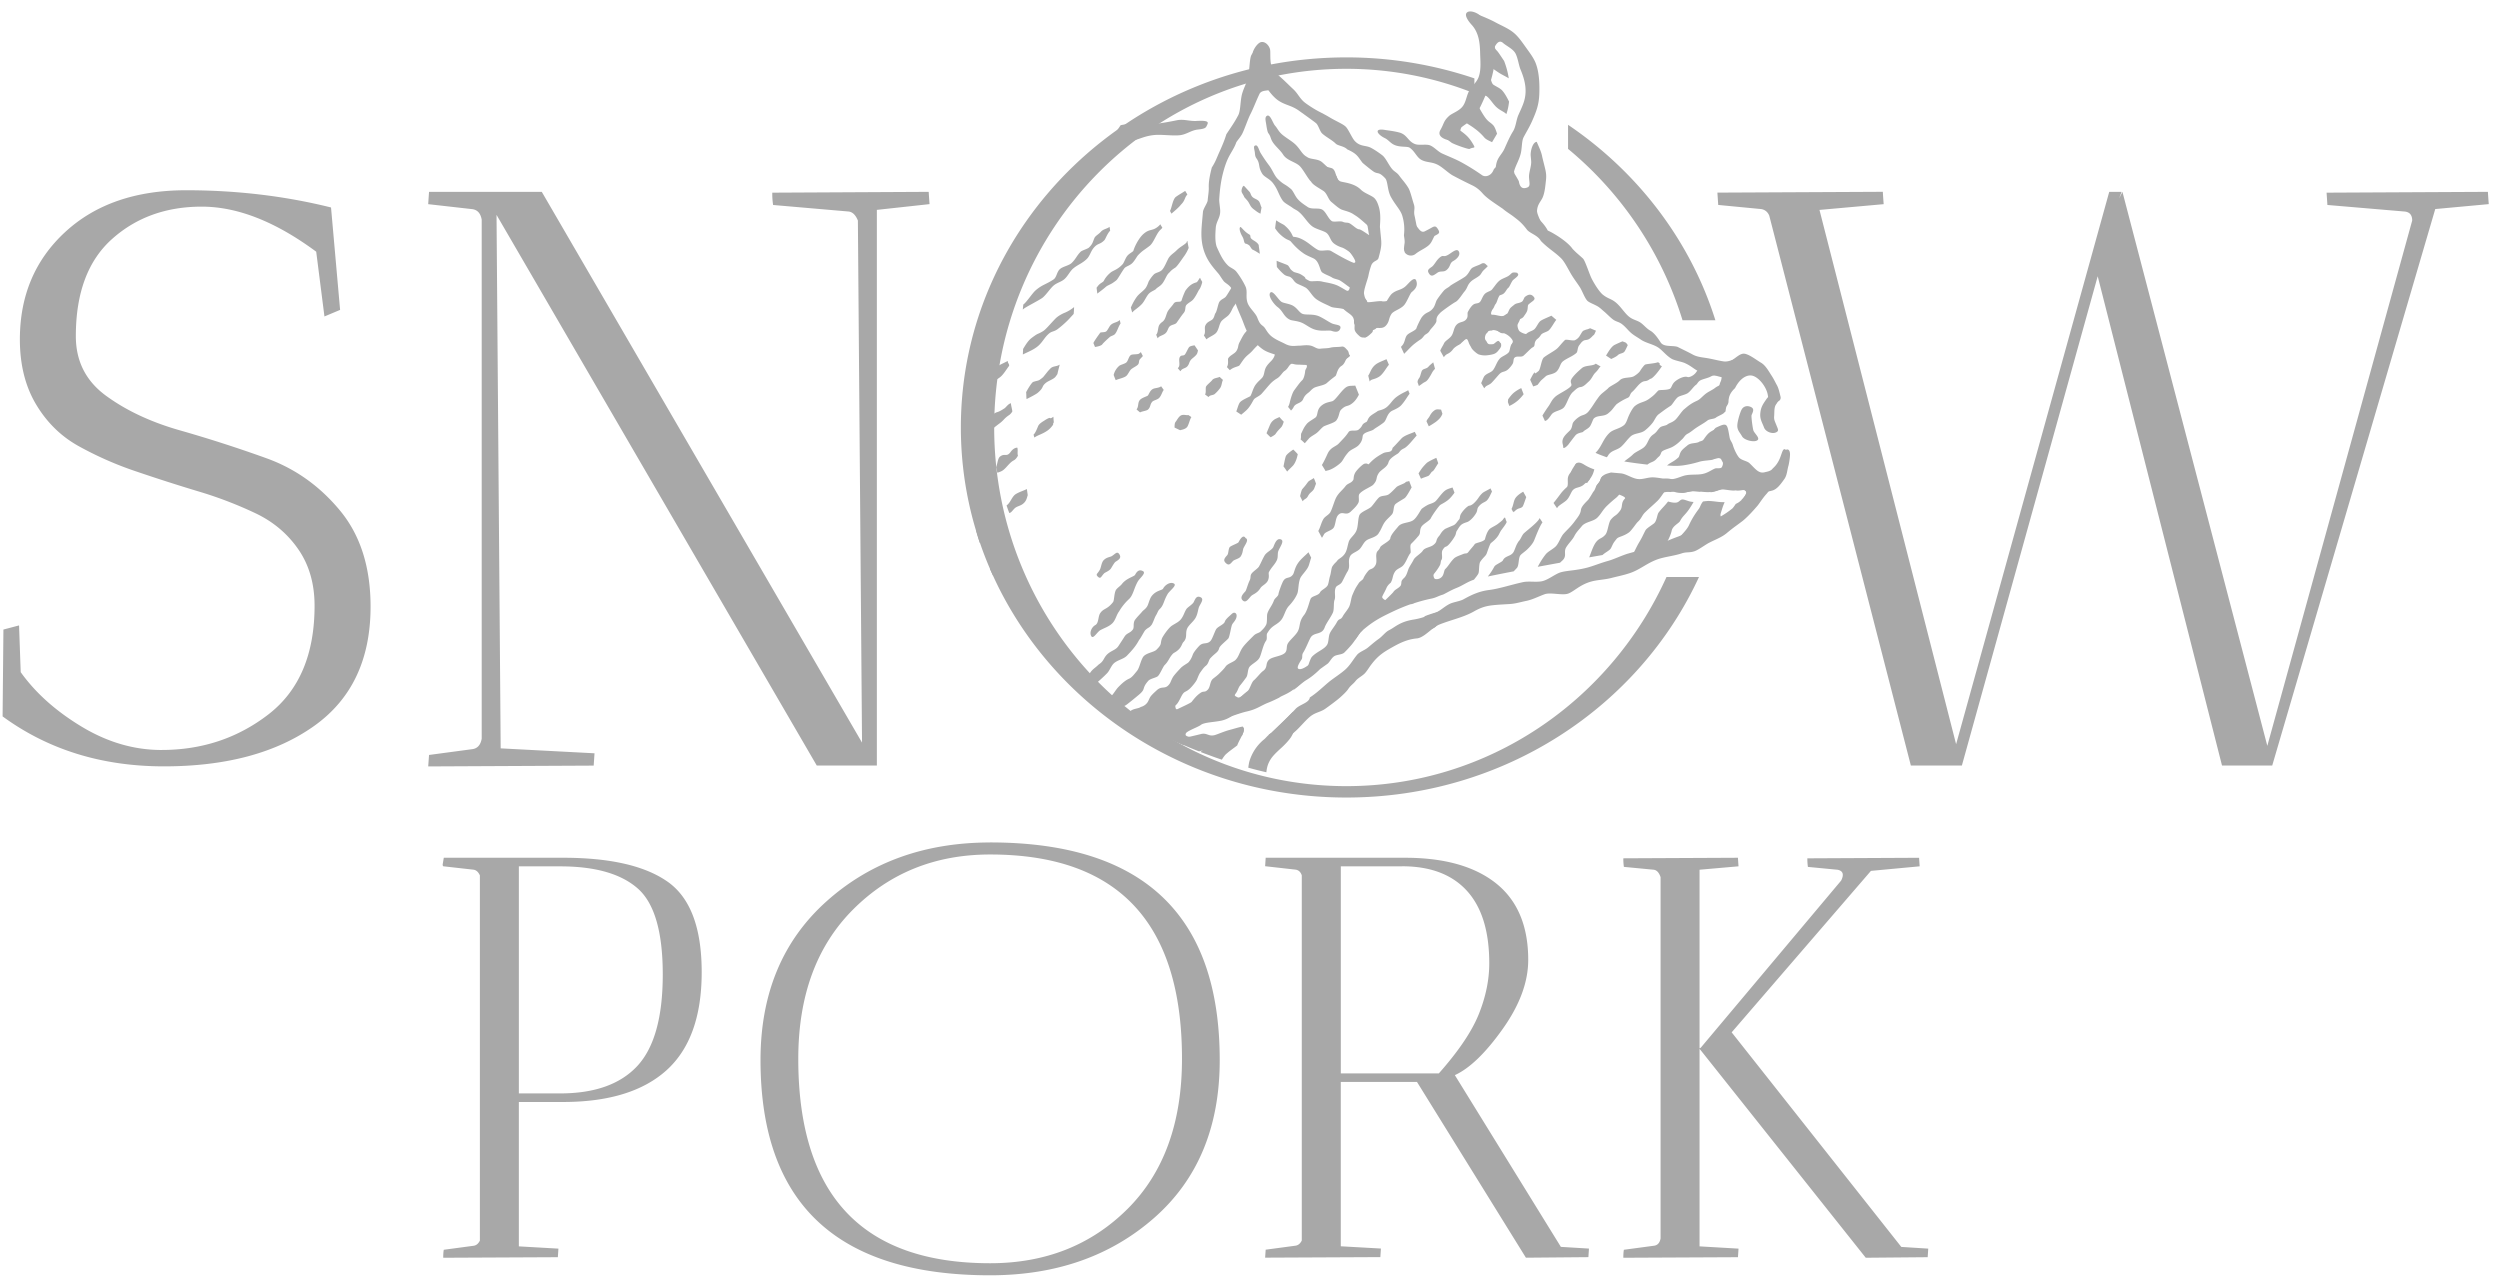 <svg xmlns="http://www.w3.org/2000/svg" width="180" height="92" fill="none" viewBox="0 0 180 92"><g fill="#A8A8A8" clip-path="url(#clip0_596_706)"><path d="M11.626 53.998c2.923 0 5.49-.854 7.706-2.566 2.212-1.711 3.317-4.317 3.317-7.818 0-1.572-.386-2.921-1.156-4.042-.77-1.122-1.789-1.987-3.052-2.596a28.751 28.751 0 0 0-4.15-1.594 131.337 131.337 0 0 1-4.502-1.444 24.774 24.774 0 0 1-4.15-1.83c-1.263-.707-2.282-1.71-3.052-3.009-.77-1.297-1.156-2.851-1.156-4.662 0-3.145 1.086-5.722 3.261-7.73 2.173-2.005 5.078-3.009 8.712-3.009 3.634 0 7.113.414 10.43 1.24l.653 7.374-1.127.473-.593-4.662c-2.923-2.163-5.67-3.245-8.24-3.245-2.569 0-4.722.777-6.46 2.331-1.738 1.554-2.607 3.885-2.607 6.994 0 1.81.73 3.244 2.194 4.306 1.461 1.063 3.229 1.888 5.305 2.478a96.66 96.66 0 0 1 6.222 2.006c2.074.747 3.844 2.005 5.306 3.775 1.461 1.77 2.194 4.072 2.194 6.905 0 3.816-1.363 6.688-4.09 8.614-2.726 1.928-6.322 2.891-10.788 2.891S3.467 53.98.187 51.58l.059-6.253 1.126-.297.118 3.365c1.068 1.495 2.53 2.803 4.385 3.922 1.856 1.121 3.774 1.682 5.75 1.682ZM30.83 14.7l.06-.884h8.12l23.056 39.651-.298-37.587c-.158-.392-.375-.609-.651-.649l-5.453-.472a5.427 5.427 0 0 1-.06-.887l11.263-.059c0 .04.019.334.06.884l-3.793.414v40.006h-4.327L35.75 15.47l.298 38.412 6.756.355c0 .04-.021.334-.059.887l-11.914.059.06-.826 3.08-.413c.395-.04.634-.297.712-.767V15.821c-.08-.472-.317-.726-.711-.766l-3.14-.355ZM31.87 62.252l.083-.494h8.583c3.385 0 5.893.574 7.532 1.725 1.636 1.15 2.454 3.321 2.454 6.512 0 3.19-.848 5.546-2.538 7.068-1.692 1.52-4.176 2.28-7.448 2.28h-3.178v10.395l2.848.163c0 .026-.013.232-.04.617l-8.253.04c0-.246.013-.438.04-.575l2.146-.288c.193-.026.343-.15.453-.371V63.029c-.11-.246-.263-.382-.453-.411l-2.186-.246c-.027-.027-.04-.07-.04-.123l-.003.003Zm8.46.123h-2.972v16.351h2.972c2.475 0 4.326-.656 5.552-1.97 1.223-1.317 1.837-3.514 1.837-6.595 0-3.082-.606-5.151-1.816-6.203-1.21-1.055-3.068-1.58-5.57-1.58l-.003-.003ZM91.089 62.375l.04-.617h10.028c2.835 0 5.021.617 6.564 1.847 1.539 1.231 2.311 3.069 2.311 5.506 0 1.589-.611 3.247-1.837 4.972-1.225 1.725-2.373 2.836-3.446 3.327l7.633 12.365 2.022.123c0 .027-.013.232-.04.617l-4.498.04-7.842-12.654h-5.488v11.832l2.889.162c0 .027-.014.233-.04.617l-8.296.04.04-.574 2.146-.288c.193-.027.343-.15.453-.371V63.023c-.083-.245-.233-.381-.453-.41l-2.19-.246.004.008Zm9.864 0h-4.414v14.912h7.056c1.43-1.615 2.393-3.046 2.889-4.293.496-1.247.743-2.457.743-3.637 0-2.302-.536-4.04-1.609-5.218-1.073-1.177-2.629-1.767-4.665-1.767v.003ZM138.176 61.758c0 .026.013.232.04.617l-3.508.328-10.028 11.626 12.214 15.449 1.939.123c0 .026-.013.232-.04.617l-4.458.04-11.927-14.996-.04-.04v14.216l2.805.163c0 .026-.013.232-.04.617l-8.253.04c0-.246.013-.438.04-.575l2.146-.288c.273-.026.44-.205.496-.534V63.154c-.11-.328-.276-.507-.496-.534l-2.146-.205a3.935 3.935 0 0 1-.04-.617l8.253-.04c0 .026.013.232.04.617l-2.805.245v12.86l.083-.04 10.111-12.037c.22-.438.137-.697-.246-.78l-2.146-.206a3.933 3.933 0 0 1-.04-.617l8.046-.04v-.002ZM71.29 60.658c-4.708 0-8.64 1.418-11.797 4.253-3.156 2.836-4.736 6.641-4.736 11.415 0 10.33 5.512 15.495 16.533 15.495 4.744 0 8.684-1.383 11.822-4.144 3.138-2.764 4.708-6.547 4.708-11.35 0-10.446-5.512-15.672-16.533-15.672l.002.003Zm9.888 26.389c-2.617 2.603-5.914 3.906-9.888 3.906-9.21 0-13.814-4.905-13.814-14.715 0-4.542 1.317-8.13 3.957-10.766 2.636-2.633 5.922-3.949 9.857-3.949 9.207 0 13.813 4.905 13.813 14.715 0 4.6-1.31 8.203-3.924 10.809ZM112.897 10.717a25.896 25.896 0 0 1 8.245 12.34h2.366c-1.813-5.756-5.603-10.685-10.608-14.07v1.73h-.003ZM119.987 41.545c-4.01 8.884-12.818 15.057-23.048 15.057-14.006 0-25.357-11.561-25.357-25.822 0-14.262 11.35-25.826 25.357-25.826 3.253 0 6.359.63 9.218 1.768V5.643a28.759 28.759 0 0 0-9.218-1.511c-15.328 0-27.757 11.93-27.757 26.645s12.426 26.645 27.757 26.645c11.337 0 21.079-6.528 25.389-15.88h-2.341v.003Z"/><path d="M89.01 29.628c.084-.2.14-.459.24-.622.128-.213.74-.435.777-.489.105-.152.19-.55.362-.795.172-.246.387-.403.494-.534.147-.174.131-.43.233-.67.102-.24.33-.438.454-.575.41-.462.118-.851.41-1.009.263-.141.759.062.901.323.142.262 1.03.799.767.94-.11.059-.464-.09-.66-.005-.195.085-.236.352-.501.52-.15.094-.295.393-.534.532a2.264 2.264 0 0 0-.424.32c-.174.171-.426.489-.684.777-.177.198-.483.289-.571.427-.054.078-.196.38-.397.625-.15.182-.34.32-.51.467l-.35-.232h-.006ZM81.573 22.443l-.056.056-.097-.352c.038-.08.177-.43.44-.788.164-.221.502-.435.633-.633.14-.21.182-.413.23-.493.084-.14.215-.332.352-.47.147-.15.443-.147.614-.353.153-.184.266-.467.41-.756.145-.29.403-.413.601-.614.282-.285.529-.373.722-.568.021-.022.019-.094.07-.131.026.17.056.339.093.507a2.829 2.829 0 0 1-.33.6c-.136.18-.49.732-.646.829-.316.195-.335.277-.466.395-.15.139-.263.491-.448.734-.164.214-.346.264-.47.406-.07.08-.346.17-.499.326-.185.187-.31.534-.504.745-.247.27-.547.435-.652.566l.003-.006Zm-.896.852c-.174.248-.236.585-.413.77-.094.095-.263.12-.351.194-.102.085-.486.44-.54.523-.072.115-.38.18-.533.2l-.115-.28c.05-.147.418-.643.488-.742.04-.056.327-.013.437-.101.11-.089.215-.356.322-.46.201-.195.458-.168.652-.358l.056.252-.003.002ZM84.566 30.782c.008-.141-.005-.317.092-.427.08-.09.206-.38.402-.457.169-.069.386.02.501-.016l.22.147c-.128.187-.198.604-.327.737-.131.136-.324.168-.488.209a17.74 17.74 0 0 1-.4-.193Zm2.197-2.387c.086-.104.027-.416.064-.54.038-.122.373-.376.448-.485.105-.152.368-.155.542-.233.08.078.158.15.236.217-.088.17-.083.416-.204.587a2.463 2.463 0 0 1-.4.436c-.123.09-.316.058-.412.184l-.022.026a15.677 15.677 0 0 1-.257-.19l.005-.002Zm1.575-1.962.04-.088c.085-.209.01-.473.053-.543.159-.253.467-.317.606-.555.153-.262.073-.347.22-.622.084-.152.242-.497.405-.684.126-.146.282-.341.387-.419.244-.173.434-.013.608.227.175.243.54.622.296.796-.237.141-.537.432-.751.678-.204.238-.352.304-.556.529-.134.15-.273.368-.397.547-.07.104-.418.107-.7.355-.07-.07-.14-.147-.212-.227v.006ZM81.831 29.474c.166-.192.072-.46.228-.66.115-.147.384-.23.553-.31.099-.045.152-.363.391-.494.166-.09.41-.058.6-.197l.189.267h-.003c-.11.12-.158.387-.325.566-.128.139-.404.174-.498.278-.177.197-.11.363-.293.55-.112.117-.45.13-.587.221a4.815 4.815 0 0 1-.255-.219v-.002Zm2.97-2.967c.02-.018.042-.037.058-.061.14-.192-.037-.558.1-.756.11-.16.262-.03.37-.187.083-.12.19-.368.27-.488.065-.096.242-.123.408-.152l.215.317.032.048c-.022.104-.04.222-.118.315-.132.16-.303.257-.397.374-.134.168-.105.302-.258.467-.118.131-.321.137-.429.262l-.067.083-.185-.222Zm1.882-2.358.038-.08c.08-.176-.011-.453.056-.614.126-.304.38-.323.528-.467.129-.128.145-.363.204-.433.11-.133.193-.675.284-.817.137-.208.365-.242.475-.39.188-.248.48-.827.663-.98.228-.189.045.679.236.906.19.227.244.128.013.318-.072.064-.225.304-.34.456-.116.152-.188.43-.387.646-.11.118-.378.278-.499.42-.182.216-.18.603-.394.851-.15.174-.507.294-.697.47a11.01 11.01 0 0 0-.183-.283l.003-.003ZM80.184 26.995a1.25 1.25 0 0 1 .4-.654c.091-.08.394-.142.507-.24.145-.128.166-.422.33-.537.107-.077.474-.03.584-.101a.709.709 0 0 0 .135-.113l.147.286-.215.232c-.093.105-.032.265-.139.382-.107.118-.389.238-.507.355-.115.118-.212.358-.327.457-.169.15-.588.219-.767.312a6.057 6.057 0 0 1-.15-.384l.002.005Zm3.06-2.892.03-.04c.12-.16.091-.515.204-.678.142-.208.22-.165.354-.363.11-.165.158-.462.258-.622.107-.176.305-.371.404-.526.172-.27.518-.032.585-.259.086-.294.25-.654.271-.684.21-.307.464-.515.767-.592.134-.032.215-.3.29-.334.123.272.021.05.155.296-.024.142-.128.446-.222.553-.051.059-.26.537-.464.745-.113.117-.282.187-.435.336-.153.15-.035.374-.206.588-.183.224-.317.432-.515.71-.108.152-.376.128-.52.286-.097.107-.127.299-.237.427-.158.19-.442.216-.56.352l-.051.06a5.794 5.794 0 0 1-.107-.257v.003ZM76.657 22.518c-.18.075-.456.221-.63.387-.39.393-.73.83-.95.953-.445.26-.27.08-.791.468-.252.19-.413.453-.622.798l-.02.4c.376-.19.797-.344 1.117-.627.327-.294.445-.609.772-.884.19-.165.352-.128.598-.302a6.98 6.98 0 0 0 .598-.504c.234-.216.303-.313.513-.534.018-.019.037-.043.061-.067.02-.166.025-.331.032-.497a2.767 2.767 0 0 1-.678.412v-.003Zm-4.093 3.471c-.499.251-.896.425-1.1.627-.303.32-.356.505-.555.719-.005.013-.019.024-.032.037v.038l.019.32.136-.099c.26-.197.604-.16 1.012-.505.217-.184.426-.539.617-.793-.014-.202-.1-.146-.1-.344h.003ZM112.923 32.008c-.239.275-.381.288-.373.184.008-.174-.113-.304-.022-.58.097-.288.494-.576.564-.688.126-.203.099-.395.182-.516.123-.173.405-.432.684-.515.279-.083.389-.227.504-.38.255-.338.258-.389.539-.784.282-.398.298-.35.767-.753.1-.16.633-.366.848-.59.241-.254.738-.152 1.011-.289.067-.034.365-.227.464-.395.099-.168.287-.406.346-.443.097-.061.681-.08.939-.179.311.192-.078.099.281.289-.134.218-.646.915-.847.91-.37.288-.381.03-.751.358-.148.13-.378.443-.531.569-.215.176-.124.365-.37.453a4.44 4.44 0 0 0-.765.444c-.319.352-.249.365-.609.662-.316.261-.764.104-1.027.366-.067.066-.142.339-.26.536-.118.198-.429.305-.51.422-.04.059-.394.059-.56.262-.166.203-.459.595-.504.657ZM108.84 23.682c-.279.107-.885-.072-.992-.35-.108-.277.032-.274.308-.381.011-.006.11-.246.343-.358.086-.043.121-.256.239-.403.07-.086.217-.187.255-.222.19-.173.322-.101.574-.24.113-.062.156-.294.231-.353.233-.186.448-.232.633 0 .187.217-.143.318-.376.548-.075.043-.04.272-.096.448-.043.137-.177.305-.245.409-.118.184-.305.15-.418.342-.359.323-.292.496-.459.56h.003ZM124.01 30.94c.059.1.073.069.14.178.153.254.155.964-.1 1.116-.273.163.124.428.207.641-.233.104-.448.03-.958.227-.118.038-.67.059-.933.14a8.025 8.025 0 0 1-1.226.271c-.469.054-.651.03-1.115 0 .351-.28.437-.237.818-.574.077-.07.077-.245.185-.422.107-.178.367-.36.456-.44.252-.23.686-.12.898-.296a.507.507 0 0 0 .217-.078c.081-.05.239-.374.494-.569.118-.088.378-.224.461-.259.271-.107.169.24.454.062l.002.002Zm-3.489 3.604-.014.013c-.147.142-.131.206-.279.35-.316.313-.587.865-.898 1.164-.309.3-.579.518-.888.823-.228.224-.241.424-.518.678-.136.125-.458.643-.665.782-.423.289-.737.283-.863.446-.282.355-.22.294-.403.66-.091.181-.407.304-.611.502l-.963.168c.139-.331.29-.839.512-1.116.234-.291.408-.224.66-.524.185-.221.212-.867.397-1.084.303-.357.349-.221.66-.64.217-.297.032-.542.34-.86.185-.19-1.051-.427-.882-.612.099-.101.504-.488 1.078-.579.574-.09 1.317.11 1.419.008l.04-.043.073.01c.394.022.874-.226 1.268-.237.164-.005.352.04.539.091h-.002Z"/><path d="M111.273 42.252a.546.546 0 0 1-.799.22c.289-.078.56-.153.802-.225v.005h-.003Zm-.555-1.447c.153-.275.308-.558.56-.878.164-.211.472-.35.706-.558.233-.206.378-.697.592-.938.263-.296.518-.502.81-.905.199-.275.405-.499.44-.809.038-.315.486-.66.566-.785a7.89 7.89 0 0 0 .317-.515l.018-.019c.11-.112.132-.272.218-.416.086-.145.238-.28.279-.422a.6.6 0 0 1 .153-.27c.136.048.268.086.38.102.513.08.947-.086 1.457-.049-.234.278.07.332-.204.663-.137.168-.397.633-.652.836a9.775 9.775 0 0 0-.641.563c-.346.334-.432.6-.719.876-.287.275-.855.283-1.113.608-.217.275-.381.409-.539.721-.129.254-.421.526-.59.812-.102.171-.072.377-.072.513-.006.336-.231.435-.36.58l-1.601.293-.005-.003Zm6.233-7.58c.182-.163.426-.307.612-.497.185-.192.611-.35.815-.534.303-.275.281-.657.668-.918.246-.166.265-.289.469-.492.121-.12.427-.13.526-.213.166-.137.394-.152.617-.38.195-.2.458-.627.617-.736.447-.388.63-.47.946-.62.218-.101.416-.387.73-.582.11-.07.394-.216.493-.294.287-.23.529-.235.529-.363.035-.072.182-.112.182-.197 0-.067-.075-.593-.099-.652.185.09.413.652.518.598.268-.13-.247.774-.116 1.042 0 .357-.155.787-.201 1.084-.035.23.016.101-.129.256-.11.117-.445.232-.579.339-.142.115-.467.09-.614.211-.217.174-.588.374-.818.531-.199.134-.381.302-.582.406-.266.134-.271.31-.502.478.014 0-.303.326-.644.497-.265.133-.713.219-.777.392-.121.318-.132.222-.341.457-.228.256-.381.195-.66.414a39.751 39.751 0 0 1-1.663-.225l.003-.002ZM114.555 33.96a.596.596 0 0 1-.767.064c-.153-.115-.142-.26-.067-.411.26.125.531.224.824.339l.01.005v.003Zm.322-1.357.073-.075c.381-.413.469-.9.912-1.34.284-.283.689-.286 1.054-.569.182-.141.254-.462.359-.689.102-.227.287-.579.445-.702.381-.299.641-.24 1.02-.515.378-.278.38-.305.638-.58.086-.09.518-.015.826-.128.164-.058.142-.293.362-.504.193-.187.673-.452.939-.355.104.037.391-.073.566-.278.078-.09.206-.304.281-.342.408-.208.802-.061.719.048-.029.038.891.147.604.409-.092.082-.239-.019-.513.133-.174.099-.574.18-.737.27-.164.09-.223.256-.298.31-.198.136-.349.405-.577.587-.177.142-.603.2-.751.318-.19.152-.383.518-.496.603-.469.307-.434.294-.866.612-.193.141-.266.36-.413.574-.15.216-.419.47-.59.603-.306.24-.765.174-1.044.443-.276.267-.386.462-.657.716-.246.23-.611.259-.837.494-.128.133-.088.144-.209.278-.26-.094-.558-.198-.804-.318l-.006-.003ZM89.507 52.76l-.038.093c-.013.043-.037.086-.056.128h-.005c-.076.166-.18.345-.26.524-.025.056-.049.11-.068.165-.265.209-.56.4-.852.67a2.692 2.692 0 0 0-.253.356 20.325 20.325 0 0 1-.962-.34c-.191-.066-.384-.141-.575-.216.038-.032.076-.061.105-.099 0-.005.005-.005.005-.005.1-.085.204-.179.303-.259.006 0 .006-.005.014-.013.494-.387 1.357-.633 2.66-1.375a.169.169 0 0 1 .025.056.586.586 0 0 1-.043.312v.003ZM79.892 16.331c-.185.147-.456.16-.623.35-.155.18-.394.294-.464.444-.128.288-.118.424-.394.694-.094.099-.512.208-.611.312-.28.283-.328.497-.636.799-.21.203-.636.25-.853.448-.223.198-.233.596-.456.742-.531.355-.815.374-1.285.78-.222.19-.635.817-.844.988l-.049.037-.037.363.067-.055c.171-.142 1.19-.652 1.376-.812.27-.233.517-.628.764-.85.26-.226.537-.258.783-.467.242-.203.403-.571.636-.769.34-.283.617-.35.963-.67.265-.245.29-.585.574-.884.279-.288.389-.16.716-.49.086-.1.204-.468.413-.682-.014-.104-.032-.197-.043-.283l.003.005ZM78.953 20.716c.024-.027.046-.056.067-.086.196-.27.378-.28.454-.408.061-.118.184-.345.488-.596.195-.163.482-.187.869-.603.093-.101.2-.433.33-.596.128-.162.324-.245.437-.355.115-.395.434-.971.735-1.23.469-.406.617-.166 1.075-.553a.972.972 0 0 0 .134-.142c.043.078.094.16.148.246a.706.706 0 0 1-.108.125c-.319.257-.501.946-.807 1.183-.45.347-.488.318-.831.67-.089.091-.218.364-.41.564-.194.2-.475.243-.58.384-.177.238-.434.7-.534.817-.045.054-.126.115-.31.24-.146.1-.38.182-.47.262-.223.198-.47.374-.633.502l-.054-.422v-.002Zm5.284-5.527c.131-.211.196-.855.437-1.023.276-.192.486-.302.66-.422.048.083.1.168.158.26-.22.231-.147.424-.472.739-.14.19-.475.467-.676.64-.037-.069-.072-.133-.104-.197l-.003.003ZM90.079 42.915c-.204.22-.378.524-.598.32-.218-.202-.022-.437.182-.656.073-.078.17-.497.314-.79.113-.23 0-.342.174-.537.137-.152.435-.34.502-.476.153-.277.252-.536.4-.785.144-.248.547-.4.635-.622.107-.277.255-.643.534-.534.279.107-.067.545-.174.823-.086.2-.008.422-.108.66-.129.304-.383.51-.568.854-.075.12.048.293-.07.598-.105.27-.432.387-.542.56-.25.404-.555.45-.681.588v-.003ZM86.34 43.673c-.08.179-.086.462-.233.761-.11.232-.37.449-.507.628-.37.435-.019.787-.402 1.174-.11.11-.118.425-.55.7-.118.075-.156.08-.242.179-.247.288-.265.486-.55.769-.123.117-.35.707-.512.817-.16.11-.555.17-.678.331-.494.566-.124.54-.679 1.001-.123.104-.807.67-.939.75-.217.123-.493.118-.684.27-.314-.208-.63-.416-.93-.638.18-.048.351-.11.445-.184.29-.208.426-.553.673-.793.303-.307.507-.468.754-.577.185-.085.332-.278.541-.534.19-.216.253-.67.438-.996.185-.326.796-.355.981-.553.427-.416.252-.424.395-.811.056-.142.445-.737.721-.922.247-.16.507-.27.655-.472.19-.246.233-.486.383-.718.094-.142.45-.34.531-.51.124-.27.217-.468.488-.345.266.128.033.406-.099.676v-.003ZM84.049 42.805c-.28.497-.26.78-.56 1.057-.11.1-.162.294-.253.436-.105.165-.185.467-.314.68-.198.26-.228.166-.469.401-.067.067-.357.633-.432.689-.247.467-.512.756-.888 1.148-.246.246-.667.302-.93.54-.204.184-.309.539-.507.731-.271.278-.494.467-.655.614-.198.171-.536.155-.84.4-.16-.135-.321-.258-.48-.386a.948.948 0 0 1 .285-.118c.327-.061.314-.4.622-.731.142-.147.295-.24.48-.425.352-.222.352-.443.55-.665.295-.331.668-.35.87-.665.208-.32.289-.435.431-.665.18-.288.389-.24.593-.504.128-.16.024-.35.118-.62.056-.16.464-.552.568-.689.086-.11.303-.208.413-.49.068-.172.143-.463.271-.628.322-.417.754-.406.821-.534.137-.265.507-.51.773-.369.265.136-.328.523-.465.788l-.002.005ZM121.32 34.55c.23-.188 1.035-.238 1.223-.006.188.23.362.403.131.59a2.454 2.454 0 0 0-.265.264 7.438 7.438 0 0 0-.499-.034c-.15-.006-.614.12-.746.12-.225 0-.442-.04-.587-.059.214-.32.418-.609.743-.873v-.003Zm.619 1.588a6.35 6.35 0 0 1-.364.582c-.269.377-.405.414-.615.801-.086.163-.525.337-.6.694-.097.462-.564 1.306-.821 1.528-.365.315.131-.308-.062.018-.121.203-.609.345-.759.59a.542.542 0 0 1-.743.18c-.255-.156-.544-.404-.391-.658.085-.138.268-.542.413-.787.276-.462.233-.435.474-.897.078-.147.378-.32.604-.494.225-.174.23-.644.346-.793.247-.324.434-.468.678-.793.161.042.389.106.596.077.228-.035.263-.232.461-.224.137.005.357.112.553.152.08.016.155.024.228.027l.002-.003ZM124.619 34.152a.545.545 0 0 1 .754-.136c.247.17.601 1.762.429 2.005-.131.19-.249-.01-.413-.019.223-.219.392-.486.341-.585-.113-.275-.341-.032-.786-.11-.105.044-.494-.023-.834-.063-.266-.032-.631.197-.963.195h-.003c.083-.302-.029-.65.142-.847.284-.325 1.167-.2 1.336-.443l-.003.003Zm-.445 2.016c-.123.243-.193.518-.279.785-.134.416.443.462.209.82-.139.213-1.094.646-1.15.878-.07.288-.489.467-.778.395-.29-.07-1.601.35-1.532.062.081-.324.751-.828.96-1.29.21-.462.462-.847.706-1.17.121-.163.131-.336.311-.542.172-.021.343-.043.467-.034.386.02.627.082.963.082.045 0 .085.003.126.011l-.003.003ZM88.778 40.388c-.201.22-.295.358-.512.158-.22-.2-.108-.352.093-.572.097-.104.073-.397.17-.568.058-.102.614-.289.646-.366.163-.318.362-.55.504-.3.274.121-.04.479-.16.751-.047.18-.052.366-.191.574-.108.163-.424.214-.55.323Z"/><path d="M113.201 34.248c-.252-.16.051-.534.209-.785.161-.251.413-.16.665 0 .234.146.473.253.717.333-.054.193-.097.38-.266.617l-.257.369c-.379-.14-.727-.265-1.071-.534h.003Zm2.787-.23c.233.024.472.043.716.064.37.035.794.347 1.185.403.395.06.76-.139 1.178-.114.434.023.861.149 1.271.13.389-.018.724-.23 1.084-.288.402-.067.829-.013 1.185-.093.37-.083.566-.254.861-.382.126-.054.311.008.454-.054.238-.104.434-.336.579-.424.257-.152.673.224.826.478.153.253.448.459.19.611-.284.168-.992.633-1.373.77-.408.146-.638.29-1.156.317-.458-.014-.585-.056-1.078-.075-.15-.005-.614.12-.746.12-.295 0-.576-.07-.7-.07-.072 0-.142.006-.209.017a1.14 1.14 0 0 0-.19-.01c-.392.01-.875.26-1.269.237-.561-.064-.896-.286-1.435-.345-.539-.058-.99.126-1.523.043-.269-.043-.623-.19-.926-.318l.03-.053c.086-.144.239-.28.279-.422.11-.4.474-.451.767-.54v-.002ZM75.627 26.537c-.217.216-.233.27-.525.62-.365.306-.28.202-.722.344-.129.093-.357.467-.499.736.024.209.005.289.032.497.328-.165.684-.35.808-.454.469-.406.246-.435.574-.707.155-.128.308-.166.555-.32.137-.086.172-.156.284-.321.056-.27.1-.411.166-.681-.233.16-.48.085-.673.283v.003Zm-2.846 2.494c-.203.061-.321.264-.45.363-.641.424-.437.141-.93.51-.408.307-.384.675-.674.916-.26.216-.569.344-.864.485-.075.51-.123 1.02-.147 1.525.19-.17.432-.312.611-.553.21-.27.376-.75.606-.934.376-.307.39-.374 1.012-.841.375-.278.308-.345.735-.633a.86.86 0 0 0 .209-.246c-.014-.155-.08-.35-.105-.59l-.003-.002ZM73.25 32.232c-.16-.006-.346.11-.48.301-.295.417-.418.062-.772.345-.156.117-.18.523-.28.769.057.19.05.24.095.392.155-.056.314-.104.432-.203.241-.19.45-.528.721-.675.124-.062.21-.147.327-.35-.061-.208.014-.344-.043-.577v-.002Zm-2.39 2.016-.042-.166c-.26.067-.569.363-.711.491-.252.222-.279.32-.376.449.02.294.049.585.086.873.024-.043.057-.085.086-.128.241-.313.384-.216.703-.505.104-.085.252-.294.402-.505l-.147-.51ZM71.615 41.26c-.019.023-.048.103-.105.208-.08-.166-.155-.332-.228-.497.1-.094.166-.16.185-.198l.02-.032c.042.18.085.35.128.516v.002ZM91.191 31.19c.051-.13.13-.317.188-.456.107-.264.164-.369.378-.529.06-.045.215-.104.362-.179l.033.038c.088.101.182.205.279.296-.049.158-.102.313-.183.4-.206.225-.265.27-.413.49-.045.066-.214.162-.346.234l-.043-.037a3.18 3.18 0 0 1-.252-.251l-.003-.005Zm1.556-1.903c.048-.086.086-.18.11-.283.067-.294.19-.719.327-.905.282-.382.397-.55.582-.73.113-.109.193-.461.204-.635.01-.173.185-.278.11-.438-.147-.315-.713-.275-.55-.462.33-.379 1.781-.21 2.347-.555.722-.443.52-.211 1.119.15l.026.016c.28.16.188.192-.016.344-.158.117-.158.398-.42.558-.31.187-.347.662-.43.724-.376.29-.284.213-.638.518-.172.146-.555.195-.835.301-.166.064-.3.222-.4.318-.112.11-.318.195-.455.526-.137.334-.553.272-.692.587a.84.84 0 0 1-.185.24c-.064-.093-.14-.178-.212-.269l.008-.005Z"/><path d="M124.774 32.077c.094.286.247.622.416.841.177.23.587.262.762.422.418.387.657.782 1.107.662.126-.032.419-.075.539-.227.078-.099.293-.232.499-.657.209-.424.25-.942.486-.726 0 0 .236-.15.292.214.035.216-.072.803-.102.91-.102.34-.099.721-.322 1.007-.244.344-.501.7-.85.798-.349.1-.877.158-1.325-.01-.571-.227-1.148-.78-1.354-.972-.207-.192-1.119-.014-1.344-.307-.118-.152.282-.075.383-.36.022-.062.159-.297.051-.433-.029-.038-.08-.19-.139-.22-.153-.077-.37-.013-.472-.018-1.33-.083-1.837.764-1.229-.793.076-.195.4-.256.671-.451.097-.07.182-.315.29-.393.179-.128.246-.491.434-.58.789-.368.786-.312.955.66.056.323.158.315.255.633h-.003Zm-2.105-1.818a3.96 3.96 0 0 1 .048-.863c.054-.333.601-.766.898-1.223.156-.237.191-.534.261-.675.209-.414-.086-.993.372-1.087.18-.037.218-.334.405-.446.317-.19.58-.47.851-.499.34-.037.925.435 1.29.649.332.195.552.614.764.937.172.262.247.446.378.678.126.224.193.548.266.844.048.296-.228.315-.292.427-.191.337-.408.064-.489.115-.144-.254-.061-.555-.22-.967-.201-.528-.665-1.033-1.07-1.108-.338-.061-.839.163-1.209.903-.33.312-.47.6-.47.998-.067.406-.424.484-.834.687-.319.157-.676.462-.955.633l.006-.003ZM103.715 9.349c.271-.48.212-.63.617-.999.206-.19.66-.326.936-.638.26-.296.303-.718.458-1.063.191-.424.591-.686.741-1.113.193-.547.112-1.218.102-1.744-.016-.731-.105-1.455-.609-2.005-.201-.219-.563-.686-.341-.886.22-.2.773.026.974.245.697.761 1.035 1.602 1.057 2.585.024 1.113-.314 2.299-.808 3.399-.206.465-.437.975-.756 1.335-.306.347-.708.555-.939.764-.324.293-.365.534-.571.897-.019.035-1.245-.12-.861-.78v.003ZM109.267 9.428a.537.537 0 0 1 .807-.598c-.241.374-.48.71-.681 1.05l-.129-.452h.003Zm1.378.785c.134.318.314.676.381 1.01.056.272.193.766.255 1.065.078.387.037.604 0 .943-.038.357-.099.782-.244 1.057-.145.275-.333.44-.37.868-.03.344.542 1.164.442 1.543-.075.289-.619-.125-.909-.2a.54.54 0 0 1-.389-.657c.196-.75-1.183-1.469-1.169-2.09.016-.732.11-1.39.271-2.009.013.177.04.366.085.566.014.067.033.137.051.206.006 0 .301.497.309.545.051.294.163.531.458.48.427-.074.298-.293.274-.774-.019-.374.188-.806.153-1.193-.016-.174-.016-.163-.032-.348-.03-.304.12-.953.407-1.009h.027v-.002ZM105.254 24.523c-.185.216-.37.382-.587.195-.217-.184-.102-.251.083-.468.453-.528 2.229-2.485 2.736-2.744.351-.171.013.168.051.51.01.093-.314.603-.116.646.183-.019.435.072.649.093.306.03.545-.227.631-.165.088.061.638.184.708.299.088.141-.107.339-.145.504-.019.083.04.366.15.46.11.09.335.187.435.19.128.055.335 0 .469-.027.303-.064.29-.075.378.013.075.075-.692.617-.716.72-.062.279-1.22 1.112-1.496 1.05-.121-.04.23-.224.367-.51.107-.221-.089-.192-.043-.387.062-.262.223-.262.003-.537a1.226 1.226 0 0 0-.518-.37c-.054-.009-.131.026-.276-.046-.145-.072-.421-.36-.496-.305-.065.049-.379.142-.411.238-.008.024-.008.099-.128.128-.282-.288-.314-.299-.566-.168-.389.2-.8.251-1.164.678l.002.003Z"/><path d="M107.987 25.105c-.113.142-.193.273-.37.358-.134.064-.405.104-.55.118a1.417 1.417 0 0 1-.604-.064c-.115-.043-.472-.331-.536-.5-.019-.048-.11-.173-.158-.296-.049-.123-.121-.395-.231-.283-.051-.104-.587.505-.595.39-.008-.27.201-.644.501-.964.389-.411.931-.75 1.363-.807.761-.098 1.952.409 2.014.783.029.176-.325-.158-.587-.022-.049.027-.051.078-.041.147l-.04-.008c-.107-.018-.477-.232-.689-.184-.089.064-.191-.01-.317.088-.187.147-.324.5-.147.676.061.061.08.245.268.25.115.003.118.006.241-.013.084-.01.244-.216.365-.227.07-.005.124.128.188.171.027.019.019.152.024.192a.71.71 0 0 1-.094.193l-.005.002ZM125.376 29.532c.12-.273.399-.355.673-.235.273.12.188.312.067.585-.04.093.086 1.044.142 1.148.142.261.504.547.242.689-.263.141-.928-.04-1.071-.302-.158-.288-.37-.443-.34-.833.024-.305.179-.814.284-1.05l.003-.002ZM127.186 28.731c.167-.245.588-.518.834-.352.247.165.017.502-.15.747-.147.22-.107.588-.131.841-.024.265.059.377.163.65.108.277.22.421-.059.528-.279.107-.718-.072-.826-.35-.166-.43-.316-.625-.273-1.054.04-.43.187-.636.44-1.007l.002-.003ZM104.221 10.057a.538.538 0 0 1-.091-.756c.185-.235.944-.942 1.18-.76.14.109-.214.827-.155.87.396.296.622.464.946 1.036.148.259-.029.128-.287.275-.083.048-1.166-.345-1.309-.452a10.012 10.012 0 0 1-.284-.216v.003Z"/><path d="M105.477 8.783c-.239-.18-.078-.767.102-1.004.179-.238.391-.62.63-.44.18.162.437.725.708 1.102.263.366.373.336.609.593.115.139.188.37.263.592-.11.19-.223.38-.336.57l-.026.042c-.199-.101-.432-.187-.569-.353a3.912 3.912 0 0 0-.705-.646c-.255-.192-.537-.347-.679-.454l.003-.002Zm3.028 1.762c.145.11.268.21.319.312a.538.538 0 0 1-.866.614c.131-.234.281-.483.429-.734l.118-.195v.003ZM109.741 8.652a.536.536 0 0 1-.541.763c.169-.288.332-.582.472-.878a.47.47 0 0 1 .067.112l.002.003Zm-1.282-.438c-.195-.195-.469-.257-.759-.542-.225-.222-.464-.622-.684-.759-.606-.162-.228-1.626.057-1.874.163-.248.206.897.453 1.06.209.142.491.248.652.438.188.222.34.505.475.782a5.715 5.715 0 0 1-.041.289 3.742 3.742 0 0 1-.153.603v.003ZM107.059 4.66c-.236-.181-.236-.646-.053-.88-.07-.698.171-1.02.716-.182.129.099.327.432.574.79a5.92 5.92 0 0 1 .335 1.252c-.247-.157-.526-.272-.772-.443-.336-.232-.741-.491-.8-.537Zm3.05 1.33c.131.118.22.232.241.358a.54.54 0 0 1-.228.537 4.458 4.458 0 0 0-.013-.895ZM94.874 50.955c0 .227-.93.803-1.338 1.172-.222.184-.303.411-.437.675-.032.075-.075.147-.118.227-.172.289-.56.67-.71.804-.481.435-.704.67-.865.972-.155.288-.198.534-.228.798a25.203 25.203 0 0 1-1.303-.33c.019-.142.043-.284.067-.401a3.227 3.227 0 0 1 1.086-1.648c.105-.085.204-.227.395-.373.032-.024.067-.048.099-.067.542-.516 1.073-1.02 1.542-1.506.853-.227 1.821-.449 1.808-.326l.002.003Z"/><path d="M89.55 52.447a.256.256 0 0 0-.024-.056.148.148 0 0 0-.049-.08c-.246.037-.574.146-.95.245-.393.104-.844.307-1.061.369-.456.128-.555-.185-.993-.075-.295.075-.56.136-.826.197h-.013c-.271.067-.542.137-.845.222-.08.024-.156.048-.233.08.198.086.394.171.592.26a27.362 27.362 0 0 0 1.183.491l.218-.057c0-.005.005-.005.005-.005.129-.037.265-.067.394-.104.006 0 .014-.005.019-.005.507-.137 1.006-.27 1.513-.401.322-.08.611-.406.93-.547h.006c.019-.043.043-.086.056-.129l.038-.093c.042-.117.067-.222.042-.312h-.002ZM127.41 34.64a.502.502 0 0 0-.698.066c-.303.364-.735-.547-1.142-.307a.426.426 0 0 0-.075.056c-.057.056.048.222.067.436a.59.59 0 0 1-.049.373l-.005.02c.099-.006.166.013.217.135.049.094-.118.364-.34.585-.024.024-.049.043-.075.067a1.24 1.24 0 0 1-.333.208c-.105.16-.198.288-.241.326-.279.227-.55.411-.84.577-.45.259-.944.467-1.55.75-.488.232-.864.435-1.309.62-.099.037-.204.08-.308.117-.204.075-.427.165-.65.259-.512.208-1.062.443-1.561.59-.26.075-.573.147-.869.222-.142.037-.278.074-.402.11-.45.127-1.054.424-1.475.538-.574.16-.992.345-1.481.478-.852.227-1.499.203-1.968.355-.395.137-.901.559-1.328.633-.426.075-.901-.024-1.32.056-.852.18-1.689.473-2.48.572-.711.093-1.253.35-1.827.67-.26.142-.73.198-.987.326-.37.184-.593.424-.939.6a1.167 1.167 0 0 1-.185.086 9.841 9.841 0 0 1-.721.259 4.984 4.984 0 0 1-.784.19c-.721.117-1.099.363-1.426.576a3.444 3.444 0 0 1-.266.16l-.024.014c-.266.123-.464.406-.722.603-.327.233-.512.4-.815.652-.233.197-.612.312-.791.529-.29.35-.48.726-.834 1.049-.352.32-.92.67-1.234.94-.475.4-.834.76-1.333 1.081-.048.393-.716.497-1.02.817-.074.08-.147.16-.227.24-.47.486-1 .988-1.543 1.506a1.066 1.066 0 0 0-.099.067.537.537 0 0 0-.08.075c.536.067.976.24 1.518.019.075-.032.155-.08.233-.142.456-.331.987-1.076 1.42-1.332.294-.184.621-.227.924-.444.26-.184.826-.6 1.068-.817.18-.165.45-.405.587-.619.161-.24.346-.34.507-.547.156-.203.419-.331.606-.497.19-.16.39-.523.55-.718.475-.633.92-.898 1.427-1.186.518-.294 1.11-.614 1.859-.675.407-.062.783-.454 1.185-.75.006 0 .014 0 .019-.014.038-.024.067-.048.099-.067.105-.075.218-.136.328-.179.783-.312 1.66-.496 2.395-.897.488-.278.826-.406 1.346-.472.408-.049.84-.067 1.277-.094.437-.024.802-.147 1.234-.232.437-.094.869-.32 1.29-.473.426-.155 1.266.099 1.684-.043.413-.136.853-.651 1.698-.878.426-.117.931-.123 1.427-.251.418-.11.845-.19 1.271-.331.722-.227 1.196-.67 1.926-.964.56-.227 1.234-.27 1.859-.473.346-.122.568-.032.938-.16.285-.099.816-.496 1.049-.609.475-.245.882-.381 1.258-.688.475-.401.74-.567 1.177-.903.384-.32.765-.75 1.054-1.087.161-.203.365-.534.623-.822.048-.048.104-.123.166-.203.142-.19.308-.417.389-.497.172-.208-.11-.061-.322-.232l.003-.005ZM125.204 25.794c-.18.032-.333.08-.48.128-.209.067-.403.129-.617.1-.413-.062-.778-.166-1.172-.233-.352-.061-.74-.08-1.073-.27-.266-.146-.778-.392-1.086-.547-.384-.117-.982.032-1.21-.32-.19-.294-.451-.676-.74-.841-.29-.166-.494-.444-.73-.596-.236-.152-.507-.19-.764-.382-.327-.24-.593-.707-.958-1.025-.364-.313-.579-.278-.976-.596-.241-.203-.569-.707-.791-1.137-.172-.331-.475-1.314-.636-1.463-.475-.435-.365-.302-.745-.69-.384-.565-1.494-1.209-1.784-1.32-.166-.313-.341-.506-.531-.714l-.006-.005c-.067-.085-.142-.166-.217-.264-.418-.54-.63-.516-1.091-.879-.137-.104-.266-.216-.419-.339h-.005a7.484 7.484 0 0 1-.234-.198c-.109-.093-.198-.368-.278-.694v-.005c-.148-.6-.279-1.383-.526-1.549-.094-.067-.295-.005-.445.099a.463.463 0 0 0-.156.184c-.156.417-.587.548-.834.369a15.615 15.615 0 0 0-1.47-.916c-.437-.24-.925-.425-1.37-.628-.328-.136-.599-.49-.915-.603-.309-.104-.791.037-1.105-.104-.464-.203-.512-.609-1.011-.793-.419-.123-.834-.16-1.086-.203-.223-.038-.341-.038-.438-.014-.284.08-.005.406.413.604.228.11.376.331.631.462.426.216.963.104 1.142.221.389.26.512.713.877.892.365.18.692.128 1.081.307.37.16.816.62 1.153.804.542.288.95.491 1.333.676.333.155.561.325.827.627.303.345.826.67 1.443 1.095.246.216.568.4.777.566.413.312.617.486.958.934.209.27.791.406 1 .812.574.585 1.006.793 1.494 1.285.21.226.432.664.604.963.233.425.499.75.729 1.111.172.283.357.817.55.977.129.105.402.209.612.32.222.105.402.29.541.407.218.179.494.478.703.62.209.14.365.135.588.293.289.216.437.443.684.657.19.165.48.325.678.462.322.232.826.325 1.191.534.365.208.617.614 1.067.873.261.128.703.19.945.302.413.19.611.392.877.534.075.042.161.08.252.109.246.075.668.166.92.222.013 0 .024.005.037.005h.014c.19.048.37.104.531.136.013 0 .032.006.043.006.048.005.094.013.136.018.1.014.191.019.279.019.29 0 .574-.038.958-.104a.49.49 0 0 0 .402-.566c-.043-.27-.303-.788-.568-.737l-.003.002ZM86.249 8.7c-.555.062-.977-.147-1.513-.042a20.86 20.86 0 0 1-1.537.264c-.332.056-1.4.013-1.845.013a3.41 3.41 0 0 0-.668.08c-.29.43-.574.866-.853 1.309.45-.032.925-.094 1.277-.123.772-.067 1.1-.363 1.888-.467.58-.08 1.408.066 1.963 0 .494-.062.797-.355 1.285-.406.574-.062.574-.142.66-.313.08-.179.19-.35-.66-.312l.003-.003ZM88.925 44.127c-.142-.048-.222.067-.383.209-.161.141-.314.288-.357.43-.075.216-.512.339-.63.552-.105.184-.266.681-.389.817-.266.302-.537.062-.834.382-.105.11-.39.435-.45.614-.105.289-.18.393-.29.534-.086.104-.408.246-.593.444-.142.154-.45.477-.55.646-.129.221-.147.344-.228.462-.333.486-.542.104-.958.504 0 .006-.308.265-.426.435-.118.171-.137.34-.284.497a.828.828 0 0 1-.413.246c-.161.123-.47.104-.716.27a9.065 9.065 0 0 1-.427.288 37.29 37.29 0 0 0 1.963 1.113c-.067-.085.253-.184.427-.43.142-.208.284-.595.332-.657.228-.288.26-.085.55-.363.118-.117.252-.227.352-.312v-.005c.061-.048.104-.1.136-.137.148-.184.295-.547.395-.688.16-.233.241-.129.55-.43.118-.118.394-.43.48-.628.104-.259.171-.416.252-.523.08-.104.209-.32.394-.467.198-.16.198-.43.333-.553.356-.382.536-.4.617-.7.048-.19.493-.515.66-.707.093-.11.19-.793.265-.978.037-.104.147-.197.233-.344.129-.208.148-.454-.019-.523l.008.002Zm-5.769 8.542c.247.128.5.251.754.374.21-.307-.37-.264-.754-.374ZM105.171 24.744c-.059.06-.413.2-.572.428a.998.998 0 0 1-.402.32.645.645 0 0 0-.239.23l-.26-.47c.057-.168.204-.377.268-.524.086-.195.36-.31.526-.528.18-.238.164-.556.352-.785.241-.294.541-.166.742-.446.14-.184.043-.393.097-.502.07-.136.244-.446.426-.556.164-.096.336-.037.456-.181.135-.15.191-.497.443-.649.169-.104.335-.133.421-.24.258-.323.389-.556.638-.708.151-.09.384-.17.529-.259.166-.099.241-.254.378-.254.067 0 .182-.005.276.03l.067.115c-.013.125-.166.218-.367.39-.11.093-.266.512-.343.56-.129.102-.169.254-.309.39-.137.136-.303.125-.341.187-.136.219-.169.464-.265.585-.115.144-.099.275-.271.44-.164.182-.198.788-.386.927-.311.232-.74-.096-1.009.232-.131.16-.233.577-.351.737-.22.296-.263.286-.507.526l.003.005ZM106.947 27.852l-.084.105-.219-.374c.085-.184.169-.422.236-.507.19-.22.485-.236.638-.454.185-.262.255-.577.48-.815.153-.16.467-.245.638-.448.084-.102.078-.425.202-.57.083-.098.152-.135.23-.205.349-.307.547-.317.88-.59.153-.128.418-.17.55-.31.166-.181.268-.483.445-.595.204-.13.585-.27.756-.36l.357.304c-.129.123-.357.598-.558.766-.131.11-.453.163-.552.318-.172.262-.231.243-.319.344-.239.278-.025.441-.296.561-.085.038-.461.433-.63.58-.188.165-.491-.022-.665.165-.086.094-.043.286-.126.43a1.817 1.817 0 0 1-.33.4c-.257.225-.41.107-.641.356-.129.139-.333.387-.534.598-.155.163-.367.195-.456.304l-.002-.003ZM111.71 29.842c-.137.192-.298.45-.477.467l-.177-.387.013-.024c.097-.166.29-.46.368-.569.241-.323.249-.486.525-.748.244-.232.92-.512 1.148-.782.11-.13-.086-.254.016-.467.132-.278.569-.655.765-.825.252-.222.775-.142.984-.307l.021-.016.349.203c-.163.138-.107.178-.383.448-.175.171-.244.425-.464.628-.169.146-.365.384-.599.405-.217.022-.38.209-.533.342-.306.264-.413.79-.639 1.095-.198.267-.737.272-.917.542v-.005Zm3.924-4.24c.148-.236.378-.655.628-.775.252-.12.423-.195.555-.25l.198.074c.078.03.129.117.185.198-.064.128-.15.341-.233.459-.105.152-.349.125-.483.264-.094.096-.303.195-.477.275l-.373-.245ZM110.734 27.682c-.04.045-.188.093-.343.141l-.22-.483c.104-.198.204-.395.26-.46.233-.258-.137.246.346-.168.145-.125.201-.835.386-.98.29-.226.687-.421.923-.616.163-.134.33-.382.587-.63.091-.089.588.088.74 0a.832.832 0 0 0 .282-.23c.121-.176.22-.403.311-.446.303-.133.209-.053.48-.176h.006l.421.179c-.067.117-.107.29-.188.328-.046.022-.174.203-.338.286-.126.064-.287.05-.362.096-.174.11-.182.166-.311.323-.153.187-.105.473-.215.569-.3.261-.702.384-.979.611-.185.152-.201.446-.415.692-.215.248-.658.232-.813.376-.389.36-.271.2-.561.585l.003.003Zm-1.033.702a3.237 3.237 0 0 1-.397.438 2.665 2.665 0 0 1-.633.408l-.109-.296c.032-.027 0-.144.032-.19.086-.13.238-.328.399-.467a2.66 2.66 0 0 1 .537-.334l.169.438.002.003ZM97.623 46.014c-.123.046-.163.027-.056-.114.086-.11.91-1.49.984-1.883.03-.163.459-.03.985-.416.136-.102.083-.278.198-.387.29-.27.561-.548.579-.577.129-.214.371-.257.54-.478.101-.248-.049-.28.244-.55.169-.155.23-.417.313-.641.062-.168.293-.5.368-.662.102-.22.539-.446.67-.665.143-.216.537-.232.751-.4.338-.265.121-.308.408-.642.123-.128.129-.272.421-.504.038-.03.44-.198.614-.27.175-.072.255-.245.405-.411.086-.08.043-.23.129-.387.126-.233.392-.51.571-.609.033-.019.183.027.472-.286.258-.277.25-.376.51-.624.097-.094.405-.225.587-.345l.108.23c-.116.221-.201.459-.36.63-.136.15-.332.133-.59.435-.142.168-.083.28-.177.457-.107.197-.34.504-.601.648-.077.043-.262.07-.439.187-.177.118-.29.372-.352.449-.086.112-.051.206-.139.382a3.66 3.66 0 0 1-.405.574c-.295.342-.263.07-.494.446-.118.195.032.542-.083.713-.062.085-.04.245-.104.37-.14.276-.363.55-.446.652-.12.147-.423.24-.528.5-.051.12-.201.339-.239.633-.013.096-.281.39-.405.614-.064.12-.15.232-.236.33a13.38 13.38 0 0 0-1.572.634c-.836.397-1.416.688-2.253 1.43-.072.065-.225.294-.383.524l.005.013Z"/><path d="M109.889 35.794c-.097.272-.212.64-.279.7-.172.154-.303.042-.585.35-.075.082.091-.18-.07.042l-.126-.243.011-.019c.134-.267.134-.552.273-.763.124-.185.349-.337.558-.46l.218.393Zm-1.808 2.392c-.083.131-.145.275-.199.363-.206.326-.525.53-.552.57-.073.1-.22.547-.284.723-.078.208-.236.261-.467.606-.105.155-.067.678-.129.83-.054.131-.231.334-.324.457-.486.163-.824.427-1.245.593-.459.181-.89.456-1.003.488-.351.102-.459.209-.818.283-.534.11-1.03.254-1.481.414-.029-.048-.037-.099-.013-.15.142-.31 1.757-3.203 2.017-3.356.08-.048-.263.585-.351 1.087-.054.302-.017.563.112.596a.505.505 0 0 0 .51-.209c.115-.17.123-.432.196-.5.238-.226.351-.485.633-.768.142-.142.488-.246.657-.32.19-.083.268.005.381-.147.238-.305.372-.43.45-.556.078-.123.563-.141.738-.347.013-.016.134-.622.402-.8.164-.11.37-.199.523-.313.15-.115.335-.257.362-.3.217-.32.15-.117.279.132.048.06-.335.541-.389.622l-.005.002Zm-3.913 5.738c-.212.404-.432.799-.786 1.18a.544.544 0 0 1-.765.033.538.538 0 0 1-.032-.761l.014-.016a8.015 8.015 0 0 1 1.566-.436h.003ZM107.531 43.214a.548.548 0 0 1-.386.093l.386-.093Zm-.402-1.715a4.56 4.56 0 0 0 .467-.71c.08-.144.557-.323.611-.44.177-.377.63-.26.807-.679.14-.323.129-.39.33-.7.145-.127.236-.445.381-.576.242-.222.952-.756 1.095-1.03l.032-.062.206.307c-.23.331-.464.972-.601 1.303-.093.224-.319.483-.528.675-.182.166-.418.316-.477.417-.134.235-.075.64-.22.873l-.247.26c-.676.127-1.371.269-1.851.368l-.005-.006Zm4.726-5.287.104-.13c.1-.126.244-.315.405-.532.161-.216.36-.397.44-.467.126-.11.057-.43.081-.654.027-.254.236-.465.367-.604.175-.248.161-.654.472-.363.218.203 1.113.334.91.553-.084.083-.073.235-.148.417l-.059.125-.343.288a.85.85 0 0 1-.118.102c-.287.192-.515.12-.727.35-.121.133-.236.515-.448.718-.164.157-.553.376-.628.491l-.059.083-.252-.377h.003ZM93.106 49.705l.062-.128c.185-.382.63-.972.855-1.26.121-.155.282-.873.448-1.042.376-.384.907-.526 1.097-.88.094-.174.086-.553.161-.748.097-.254.365-.545.515-.828.188-.36.269-.12.456-.478.089-.168.37-.483.456-.694.097-.238.132-.604.21-.788.147-.342.211-.502.437-.825.061-.155.319-.27.359-.382.07-.19.279-.475.386-.582.134-.133.32-.075.486-.38.118-.215.045-.496.056-.704.022-.374.161-.275.29-.59.061-.155.7-.43.724-.638.032-.267.416-.655.566-.847.249-.315.804-.243 1.099-.467.274-.206.521-.753.612-.822.046-.035.174-.134.397-.257.196-.107.445-.128.614-.307.14-.147.405-.531.614-.702.164-.134.29-.163.577-.256l.142.373c-.131.187-.295.39-.456.521-.271.222-.534.315-.606.395-.215.24-.579.78-.633.905-.091.217-.585.425-.703.66-.163.323.022.422-.26.705-.08.101-.263.299-.453.486-.148.144.013.593-.067.683-.188.22-.319.713-.571.935-.175.152-.413.195-.55.422-.177.293-.118.438-.271.731.024.032-.217.147-.338.441-.078.192-.239.457-.287.582-.019.043-.032.12.14.232.222.142.479.305.455.39-.107.355-.86.206-.74.329.072.074-.013.304-.024.315-.113.136-.923.36-.982.462-.15.256-.236.523-.3.75l-.078.07c-.12.106-.45.654-.673.918a8.932 8.932 0 0 1-.537.58c-.166.144-.42.133-.654.224-.23.093-.36.4-.526.56l-.555.398c-.335.323-.614.566-1.003.801-.306.184-.609.497-.95.732l.003.005Z"/><path d="M103.554 33.353c-.167.24-.322.56-.422.59-.08.024-.182.27-.297.323-.145.067-.327.11-.526.203l-.174-.384c.08-.126.161-.262.265-.396.075-.096.282-.328.36-.384.069-.053.37-.222.657-.34l.137.388Zm-1.913 1.736c-.163.283-.365.67-.507.777-.091.069-.609.35-.689.459-.142.192-.067.531-.231.718-.163.19-.34.32-.496.529-.185.245-.252.526-.437.79-.145.313-.652.38-.877.532-.225.154-.303.413-.491.622-.188.208-.58.304-.692.512-.23.428.06.716-.21 1.138-.104.163-.289.563-.385.734-.124.219-.373.235-.446.39-.144.318.011.638-.094.908-.08.208-.016.67-.112.897-.126.307-.494.785-.593 1.07-.206.596-.786.31-1.032.767-.14.259-.333.764-.513 1.047-.137.218-.019.344-.131.515-.373.566-.311.689-.094.683.362-.01 1.035-.667.982-.574-.051.091-.161.708-.464 1.135-.237.334-.684.641-.95.863-.445.37-.941.504-1.07.627-.271.136-.545.267-.772.355-.567.22-.83.48-1.575.646-.225.048-.697.2-.912.278-.386.139-.759.264-1.126.38.045-.046.096-.092.155-.142.124-.102.673-.5.861-.793.19-.297.381-.537.58-.743.23-.237.278-.272.51-.454.155-.12.28-.635.447-.771.169-.136.488-.548.66-.67.373-.27.142-.537.437-.815.239-.224.93-.248 1.159-.507.177-.203.056-.446.204-.681.147-.235.504-.531.673-.798.241-.38.075-.721.477-1.223.242-.3.37-.913.475-1.17.091-.224.569-.224.684-.472.078-.169.448-.3.555-.521.067-.144.097-.46.169-.678.07-.222.083-.545.161-.665.166-.254.257-.28.357-.422.099-.142.354-.21.547-.505.147-.224.169-.483.268-.822.089-.312.413-.478.558-.825.145-.347.1-.945.244-1.17.156-.218.67-.387.834-.56.161-.171.373-.494.531-.644.185-.181.531-.107.722-.245.201-.145.391-.36.56-.526.102-.1.531-.233.62-.316.11-.106.112-.045.29-.117l.171.446.008.01ZM93.606 35.727c.053-.235.11-.454.163-.515.317-.364.23-.278.408-.51.075-.1.238-.152.418-.283.056.123.11.267.158.406-.072.184-.123.347-.16.403-.148.227-.258.19-.435.518-.102.187-.25.168-.365.35a6.9 6.9 0 0 1-.185-.372l-.002.003Zm1.566-2.24c.158-.249.365-.713.416-.823.22-.478.606-.504.815-.745.316-.336.475-.48.695-.811.128-.195.541-.024.727-.18.367-.309.144-.349.547-.544.099-.048.088-.23.273-.408.142-.137.45-.297.529-.366.09-.08.429-.07.726-.347.242-.225.274-.329.494-.55.233-.235.679-.452.751-.486a5.01 5.01 0 0 0 .247-.131l.099.256c-.158.187-.29.47-.59.812-.209.237-.622.371-.738.451-.319.224-.335.644-.534.804-.294.235-.619.408-.71.491-.164.152-.743.184-.802.473-.027.128-.008.355-.282.657-.214.232-.558.296-.77.542-.335.387-.346.55-.53.731-.21.203-.626.489-.931.556-.057.013-.105.024-.159.05a15.378 15.378 0 0 0-.262-.43l-.011-.002Zm6.896-5.955c-.011-.061.002-.165.112-.312.102-.139.129-.435.217-.555.089-.123.317-.11.443-.254.097-.112.164-.163.354-.323l.126.464c-.072.083-.139.15-.188.24-.445.831-.458.612-.735.836a3.298 3.298 0 0 1-.238.166l-.091-.262ZM92.41 33.58c.037-.155.093-.497.163-.713.048-.15.316-.344.542-.5.112.105.22.217.324.335-.043.21-.12.518-.295.763-.083.12-.362.353-.47.491a6.444 6.444 0 0 0-.262-.376h-.003Zm1.23-1.941c.07-.152-.016-.366.083-.494.156-.347.212-.435.37-.633.124-.152.502-.355.62-.451.215-.171.043-.564.472-.887.255-.192.459-.208.732-.283.228-.064.623-.726.974-.99.217-.166.459-.107.687-.14l.263.655c-.108.208-.247.435-.451.6-.384.316-.443.097-.834.484-.164.174-.11.47-.346.777-.14.182-.802.342-.934.446-.2.16-.287.302-.477.454-.148.117-.459.267-.582.425-.118.138-.201.232-.271.312-.1-.096-.201-.19-.303-.275h-.003Zm4.874-4.593c.153-.216.193-.52.515-.787.193-.16.539-.28.799-.398l.174.403c-.204.23-.423.692-.73.873-.356.214-.546.139-.656.334l-.102-.422v-.003Zm2.355-2.069c.04-.045.08-.088.112-.128.177-.216.172-.515.309-.7.153-.205.651-.336.702-.537.03-.117.298-.678.392-.792.333-.406.499-.257.794-.623.126-.154.18-.392.244-.542.054-.117.279-.422.512-.705.14-.17.376-.264.437-.333.118-.134 1.02-.588 1.191-.759.22-.219.269-.422.405-.544.059-.064.314-.158.521-.24.123-.051.198-.11.263-.12.169-.03.219.077.337.18.105 0-.085.142-.295.353-.088.088-.16.257-.249.337-.198.176-.461.277-.641.45-.276.268-.228.45-.472.73-.131.152-.418.63-.63.734-.164.08-1.001.67-1.108.79-.118.129-.287.284-.268.559.013.2-.411.587-.472.7-.145.26-.301.24-.424.397-.255.323-.169.157-.73.603-.193.153-.48.473-.67.657l-.032.03-.223-.489-.005-.008Z"/><path d="M103.763 29.492c-.118 0-.303-.056-.446.032-.241.155-.332.35-.394.462-.056.104-.166.198-.217.345l.166.363c.228-.118.48-.302.494-.307.222-.171.394-.331.488-.596l-.094-.294.003-.005Zm-9.549 10.261c-.123.155-.568.486-.783.83-.21.313-.247.647-.332.775-.242.35-.507.123-.711.486-.086.147-.322.774-.34.935-.02.165-.261.277-.328.462-.129.368-.384.627-.475.953-.043.17.005.585-.075.769-.105.232-.27.368-.37.472-.156.171-.34.129-.55.345-.223.227-.555.54-.754.804-.252.344-.29.688-.541.934-.143.147-.569.264-.711.473-.11.165-.309.355-.445.491-.137.142-.29.251-.446.374-.26.203-.185.595-.402.811-.217.217-.284.057-.518.222-.27.184-.45.411-.635.646-.067.086-.816.417-.982.505-.172.085-.172-.056-.198-.227v-.005a.528.528 0 0 0-.08-.222c-.167-.227-.902.288-.95.355-.931 1.2-.598.505-.74.609-.087.067-.357.382-.607.638.234.128.475.26.716.387 0 .014.014.019.025.024.048.032.099.048.16.075h.006c.246.128.499.251.754.374.217.104.426.203.64.307a55.47 55.47 0 0 1 .703.307c.1-.037.19-.075.28-.11.27-.104.493-.208.648-.306.19-.123-.233-.129-.536-.19h-.014c-.147-.037-.26-.08-.26-.16 0-.123.075-.18.314-.307.241-.128.654-.289.783-.393.242-.19.901-.19 1.47-.307.27-.056.526-.179.692-.288.043-.032.08-.056.11-.08.086-.075 1.277-.412 1.556-.7.128-.128.313-.897.26-1.156-.1-.406-.376-.142-.722.141a3.39 3.39 0 0 1-.356.27c-.006.005-.014.013-.02.013-.141.1-.265.155-.321.129-.279-.137-.266-.137-.118-.34.11-.16.16-.387.279-.528.16-.19.351-.454.445-.585.142-.208.067-.62.29-.817.265-.24.541-.345.678-.627.13-.283.247-.911.45-1.18.11-.155.014-.417.081-.535.11-.179.199-.307.309-.406.233-.221.53-.312.745-.619.19-.27.26-.689.518-.959.228-.245.45-.534.588-.854.11-.24.067-.694.209-1.1.056-.16.26-.382.356-.51.13-.171.228-.294.29-.497.062-.197.105-.363.156-.51-.062-.117-.124-.25-.199-.392l.008-.006Zm7.655-8.664c-.308.141-.759.259-.968.486-.252.27-.58.633-.636.67-.056.406-.402.232-.692.393-.365.197-.66.387-.992.75-.105.117-.062-.067-.34 0-.124.032-.489.382-.631.59-.18.27-.129.497-.172.571-.16.27-.389.222-.568.462-.218.289-.47.454-.655.793-.147.27-.279.799-.426 1.068-.118.209-.39.302-.507.505-.167.288-.21.577-.365.854.094.171.18.34.266.492.048-.075.093-.155.142-.246.104-.197.517-.259.684-.462.16-.203.136-.694.327-.916.327-.373.555.105.944-.288.105-.104.45-.4.542-.657.056-.16-.043-.467.061-.595.218-.278.853-.51.987-.657.357-.387.148-.473.413-.855.172-.245.588-.4.684-.742.062-.221.234-.374.655-.633.172-.104.129-.232.464-.387.271-.128.649-.633.914-.926l-.136-.265.005-.005ZM90.18 4.014c-.067-.29.325-.915.615-.982.292-.067.582.237.649.528.048.209-.035.882.129 1.255.107.246.348.5.619.737.349.307.67.639.92.868.351.323.477.708.893 1.01.29.21.633.432.963.603.257.133.507.262.721.39.51.31 1.014.504 1.213.71.201.21.44.798.64 1.017.398.43.787.291 1.181.5.244.13.54.33.797.526.265.205.458.707.732 1.017.163.184.33.227.496.46.207.287.435.514.66.888.134.225.268.796.391 1.175.102.313-.029.475.046.807.075.33.11.576.22 1.06.072.056.051.526-.097.846-.147.32-.38.537-.485.67l-.086.163c-.118-.043-.233-.083-.303-.28l-.013-.104c.126-.505-.011-.841.005-.967a3.392 3.392 0 0 0-.129-1.4c-.137-.418-.469-.717-.804-1.318-.274-.492-.218-1.143-.422-1.36-.442-.47-.498-.296-.775-.443-.15-.08-.737-.563-.853-.667-.35-.449-.362-.636-1.1-.967-.222-.24-.683-.259-.833-.416-.236-.243-.735-.497-.985-.74-.15-.144-.265-.585-.418-.72-.113-.1-.692-.516-1.24-.909-.522-.373-.925-.384-1.418-.688-.49-.305-.864-.906-.907-.959l-.021-.035c-.212-.357-.424-.78-.596-1.17a7.358 7.358 0 0 1-.402-1.105h-.003Z"/><path d="M91.318 9.587c-.067-.091-.118-.42-.145-.598-.043-.294-.12-.529.03-.638.24-.177.41.44.587.68.188.206.25.42.534.663.287.243.678.456.938.7.376.357.475.715.84.902.239.2.78.115 1.086.379.325.283.695.67.95.897.198.179.128.483.415.68.223.153.687.129.821.223.338.237.499.608.8.833.238.178 1 1.393.82 1.631-.18.238.07.788-.169.609-.153-.118-.842-.777-1.172-.99-.046-.03-.223-.145-.27-.174-.31-.182-.693-.233-.864-.332-.237-.136-.435-.33-.658-.51-.233-.189-.313-.624-.574-.793-.346-.23-.761-.432-.893-.678-.228-.197-.587-.932-.858-1.156-.325-.272-.89-.371-1.148-.78-.201-.317-.507-.552-.719-.854-.217-.312-.142-.417-.349-.694h-.002ZM90.473 11.416c-.104-.155-.104-.24-.126-.449-.01-.125-.112-.4-.018-.464.246-.166.29.299.455.544.148.235.306.486.574.841.269.355.392.75.63.986.48.47.47.32.964.737.155.13.287.499.48.718.217.248.507.432.678.545.287.24.789.066 1.07.208.282.141.44.654.708.836.14.093.61-.027.786.05.226.102.333.027.497.113.238.125.504.427.689.43.145 0 .746.464.885.515.279.104.338.747-.059.86-.105.277-.416.92-.695.817-.263-.1-1.027-.777-1.373-.882-.19-.058-.547-.21-.708-.427-.16-.213-.217-.534-.477-.673-.25-.133-.623-.219-.88-.376-.378-.232-.638-.756-1.014-1.07-.164-.153-.314-.188-.493-.324-.234-.174-.577-.326-.706-.529-.292-.43-.327-.766-.681-1.23-.26-.342-.63-.436-.786-.697-.309-.513-.12-.67-.4-1.084v.005ZM90.749 15.383c-.185-.085-.236-.13-.477-.312-.231-.173-.247-.296-.387-.523-.083-.136-.287-.329-.297-.358-.075-.203-.218-.32-.196-.48.019-.16.075-.284.147-.33.038-.013.124.11.419.423.096.101.088.245.214.374.132.133.333.16.459.301.1.11.126.331.201.457-.03.155-.056.304-.078.446l-.005.002Zm1.137.481c.338.238.55.296.636.395.496.422.526.764.6.788.076.024.384-.016.98.39.222.15.56.443.807.563.25.12.708-.056.925.07.96.566 1.518.843 2.138 1.06.282.098.389.531.29.811-.097.28-.113 1.015-.395.916-.469.142-.853-.336-1.394-.665-.124-.075-.424-.117-.56-.208-.207-.134-.473-.203-.712-.368-.182-.126-.193-.796-.62-1.007-.195-.096-.563-.24-.75-.385-.467-.323-.76-.686-.89-.833-.132-.144-.266-.066-.706-.456a2.243 2.243 0 0 1-.427-.5c.02-.178.043-.368.078-.574v.003Z"/><path d="M89.642 17.524c-.097-.112-.057-.264-.193-.496-.137-.232-.263-.585-.15-.681.053-.048.273.323.635.526.188.104-.008.19.223.366.153.117.346.184.47.398.01.139.029.232.047.366.016.101.024.19.03.27-.177-.108-.309-.204-.515-.297-.086-.04-.18-.254-.236-.3-.172-.138-.252-.117-.309-.149l-.002-.003Zm2.28 1.253c.429.184.772.285.823.344.158.182.096.24.383.44.094.068.355.089.542.201.585.352.04.174.593.454.129.09.59-.037.955.064.169.046.783.115 1.177.326.349.187.54.318.596.33.295.065.158-.813.394-.707.915.406.142 1.042.66 1.151a.54.54 0 0 1 .416.641c-.065.291-.561 1.436-.856 1.375-.29-.061.1-.846-.282-.886-.11-.011-.241-.091-.431-.193-.317-.17-.856-.12-1.084-.237-.292-.152-.738-.318-1.057-.558-.319-.24-.515-.724-.818-.85-.214-.117-.512-.218-.62-.304-.206-.163-.168-.248-.402-.414-.091-.064-.295-.053-.466-.197a3.812 3.812 0 0 1-.51-.534c-.01-.158-.014-.302-.019-.446h.005ZM91.988 22.11c-.241-.177-.713-.786-.536-1.026.177-.24.558.462.8.638.168.123.61.133.892.32.282.187.41.454.62.548.247.112.756-.011 1.202.181.346.15.767.457.979.534.281.102.657.075.555.355-.102.28-.37.257-.652.155-.244-.053-.76.078-1.269-.117-.303-.115-.533-.31-.799-.438-.34-.163-.74-.166-.882-.23-.478-.213-.505-.625-.91-.92Z"/><path d="M94.69 12.766c-.234.14-.32-.104.326-.336.194.12-.756-.657-.198-.606.26.024.705.195 1.008.267.43.099.271.755.663.96.16.086.987.102 1.489.602.249.248.673.381.917.56.241.18.346.572.378.67.204.655.046 1.434.091 1.533.089 1.111.188 1.092-.112 2.166-.067.227-.405.176-.534.56-.115.34-.148.5-.199.745-.045.222-.351 1.02-.308 1.269.043.248.094.36.217.587.04.072.907-.107 1.09-.05.141.045.731-.073.892-.198.097-.075-.271.248-.201.224.427-.15-.102.238-.062.43.084.432-.882.99-.909 1.19a.51.51 0 0 1-.391.428c.008.15-.086.198-.202.31-.284.261-.57.288-.756.128-.609-.531-.212-.534-.434-1.268-.086-.286-.491-.436-.695-.67-.437-.663-1.363-.583-1.363-1.338-.005-.27 1.942.54 1.88.203-.029-.169.188-.374-.048-.74-.394-.609-2.145-1.773-2.113-1.954.05-.297 2.328.734 2.46.437.029-.069-.065-.259-.22-.485a5.21 5.21 0 0 0-.588-.7c-.486-.48-.888-.729-.82-.863.082-.17.203-.293.702-.352.644-.075 2.068.804 1.915.38-.054-.148-.075-.746-.25-.997-.286-.419-1.316-.908-1.515-1.087-.831-.809-.576-.672-1.086-.993-.523-.326-1.274-.574-1.017-1.006l-.008-.006Z"/><path d="M98.814 23.76c-.2.218-.418.69-.635.488-.242-.211-.293-.571.053-.718.253-.27.298-.895.612-1.311.118-.158.732-.158.866-.337.172-.23.346-.609.531-.755.333-.265.607-.225.926-.486.23-.19.592-.721.78-.492.191.438-.075.695-.303.881-.131.11-.349.735-.568.962-.282.293-.751.387-.899.627-.207.331-.121.47-.34.764-.33.438-.725.056-1.02.371l-.002.005ZM106.356 2.035a.54.54 0 0 1-.298-.702c.113-.275.261-.326.537-.214.319.128.754.315 1.049.475.493.27.995.457 1.402.815.306.27.564.649.824 1.012.257.36.52.702.676 1.068.276.662.311 1.53.284 2.277-.027.764-.207 1.245-.515 1.942-.188.424-.405.777-.614 1.17-.148.277-.107.795-.215 1.206-.131.5-.405.905-.485 1.314-.11.542-.226.502-.175.924.049.403.18.782.397 1.166.145.26.054.337-.209.484-.26.144-.55-.323-.694-.582-.29-.51-.505-.39-.572-.943-.064-.534-.15-.98-.016-1.637.102-.507.4-.683.59-1.105.166-.371.389-.89.609-1.236.22-.35.231-.826.397-1.197.257-.58.488-1.004.512-1.628.022-.596-.153-1.14-.37-1.659-.121-.288-.196-.894-.386-1.188-.191-.296-.622-.491-.869-.707-.343-.305-.574.264-.622.325-.185.225-.947-1.268-1.226-1.38h-.011ZM103.487 19.642c-.247.168-.416.318-.585.072-.169-.246-.064-.328.18-.497.185-.125.316-.443.539-.64.33-.294.252-.011.636-.225.26-.144.633-.512.777-.25.145.258-.136.547-.397.69-.279.156-.177.377-.466.634-.239.21-.432.042-.687.216h.003ZM101.926 18.278a.543.543 0 0 1-.762-.075c-.188-.23.18-1.824.41-2.01.435-.356.547.694 1.02.458.155-.08.316-.162.48-.256.257-.15.338-.104.488.155.15.256-.022.294-.282.443-.196.371-.222.51-.448.697-.255.214-.625.358-.909.59l.003-.002ZM79.242 45.36c-.263.145-.528.698-.673.436-.145-.262.035-.651.298-.793.247-.133.19-.617.343-.846.255-.382.496-.249.928-.804.089-.115.07-.545.185-.828.07-.17.33-.312.456-.478.327-.422.88-.531.947-.66.14-.264.3-.405.563-.266.266.139-.241.507-.38.769-.274.494-.32.964-.62 1.244a3.841 3.841 0 0 0-.716.89c-.196.255-.247.621-.488.856-.242.235-.548.323-.84.48h-.003ZM79.495 41.286c-.212.21-.241.44-.453.23-.185-.185-.008-.193.153-.508.091-.176.107-.502.268-.673.21-.221.477-.224.593-.299.252-.16.378-.377.539-.126.16.252-.019.377-.271.535-.1.061-.279.405-.343.496-.132.18-.419.273-.486.342v.003ZM90.06 4.065a.544.544 0 0 1 .67-.371c.287.08.328.38.247.668-.083.29.767 1.372.684 1.874-.072.438-.786.123-.982.534-.252.529-.429 1.023-.643 1.44-.185.357-.4 1.014-.582 1.393-.11.227-.311.446-.438.638-.139.406-.367.71-.547 1.063-.18.352-.308.75-.418 1.177-.156.61-.223 1.188-.266 1.85-.013.222.07.639.07.863.005.497-.282.73-.32 1.202-.037.483-.06 1.001.068 1.375.252.56.461 1.01.823 1.354.164.157.438.237.593.435.193.243.496.707.663 1.079.155.35-.008.71.136 1.148.132.4.582.742.711 1.09.18.48.29.493.454.64.163.147.262.5.673.78.303.208.608.323.874.462.421.221.695.133 1 .13.22 0 .55-.074.853 0 .266.067.422.249.679.217.255-.032.528-.022.722-.073.249-.066.536-.034.807-.077.182-.03.268.093.41.243.086.09.105.179.124.288.045.294-.448.486-.743.532-.532.085-1.502 1.223-2.028 1.287-.266.032.314-1.092.019-1.052-.336.045-.663 0-.923 0-.496.002-.807-.307-1.381-.609-.328-.174-.765-.23-1.14-.489-.309-.213-.534-.464-.84-.825-.305-.36-.48-.873-.603-1.196-.14-.368-.376-.852-.507-1.25-.142-.432-.153-.862-.325-1.14-.15-.243-.426-.355-.547-.504-.153-.195-.273-.417-.389-.553l-.024-.027c-.44-.512-.767-.908-.99-1.546-.308-.892-.195-1.682-.115-2.59l.024-.267c.02-.237.328-.64.34-.833.02-.27.09-.649.079-.924-.02-.459.107-1.004.217-1.439.29-.454.338-.66.558-1.145.171-.38.362-.82.488-1.247.322-.492.587-.852.86-1.378.154-.294.14-.841.232-1.348.09-.505.415-1.012.493-1.474.089-.548.086-1.08.183-1.413l-.003.008ZM74.415 31.294l.013-.013c.124-.115.226-.382.317-.6.094-.217.413-.366.518-.447.539-.323.198.043.584-.23 0 .11.003.054.008.164.003.075.011.157.022.24-.094.112-.003.107-.091.224-.105.142-.228.28-.416.403-.376.244-.606.273-.896.468l-.059-.209ZM71.787 37.057c-.352.136-.617.331-.674.392-.185.203-.617.497-.834.75.08.303.167.596.266.893.075-.123.155-.246.233-.364.247-.339.569-.472.802-.712.11-.11.185-.155.333-.417-.075-.179-.062-.355-.129-.54l.003-.002Zm2.148-1.845c-.266.128-.512.197-.759.339-.333.184-.394.627-.703.841.062.184.124.369.199.547.142-.024.241-.203.375-.33.166-.166.408-.172.604-.332.252-.197.279-.416.346-.627l-.062-.435v-.003ZM135.565 13.816c0 .04.018.334.059.884l-4.622.414 9.838 38.47 11.024-39.768h.89l-.177.473.239-.473 10.431 39.886 10.431-37.822c0-.393-.177-.609-.534-.649l-5.571-.473-.059-.886 11.616-.059c0 .04.019.334.06.884l-3.852.355-11.737 40.065h-3.616l-8.95-35.227-9.779 35.227h-3.674l-10.195-39.592c-.118-.275-.317-.433-.593-.473l-3.082-.296-.059-.887 11.914-.059-.002.006Z"/></g><defs><clipPath id="clip0_596_706"><path fill="#fff" d="M.187.823h179v91h-179z"/></clipPath></defs></svg>